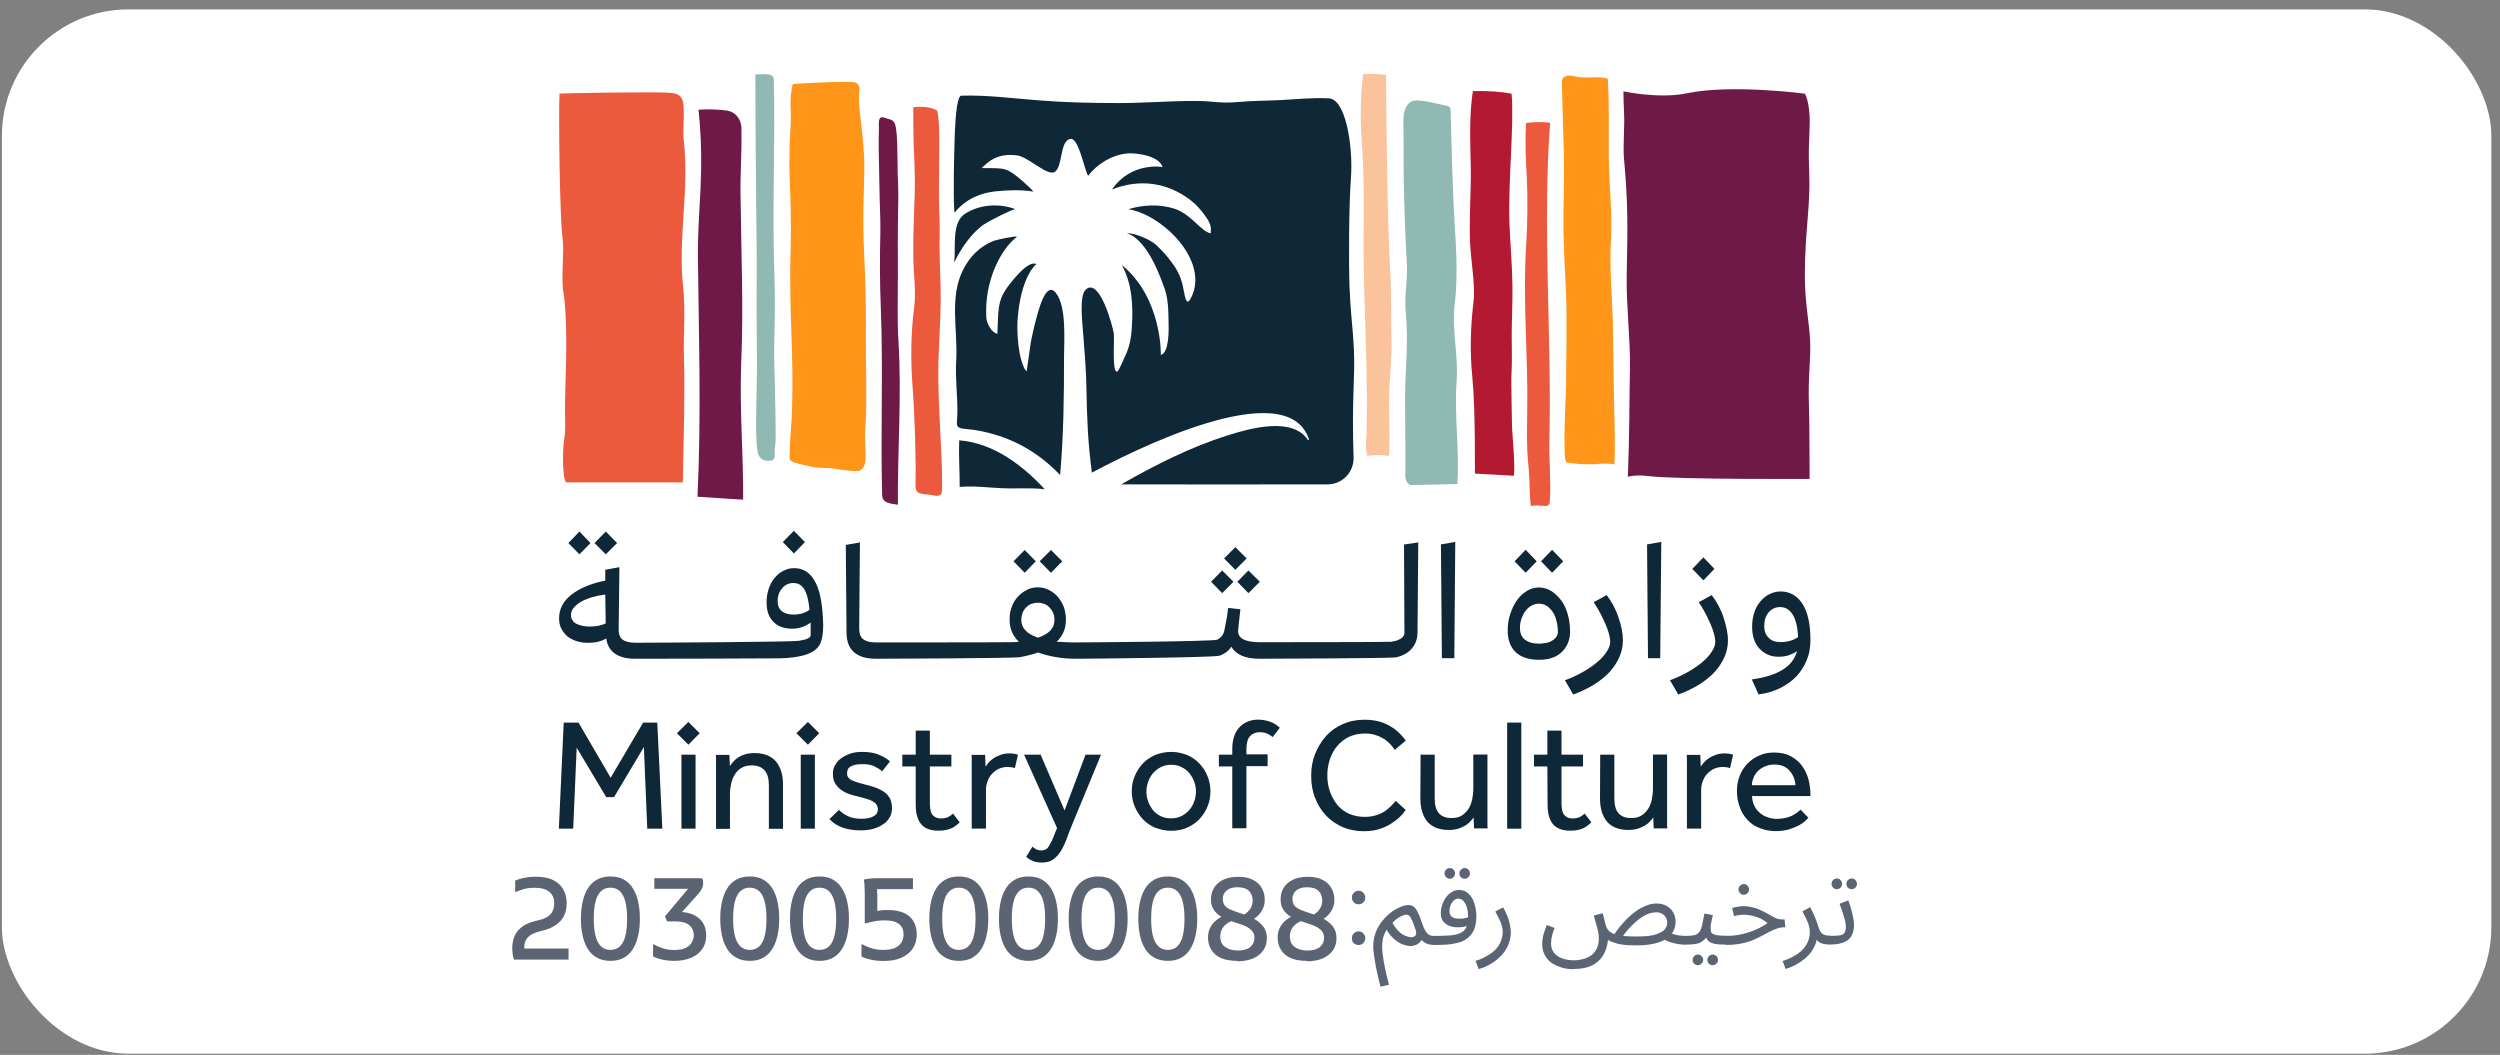<?xml version="1.0" encoding="UTF-8"?> <svg xmlns="http://www.w3.org/2000/svg" id="Layer_1" version="1.1" viewBox="0 0 237 100"><rect x="0" y="0" width="237" height="100" fill="#808080" stroke="none"/><!-- Generator: Adobe Illustrator 29.6.1, SVG Export Plug-In . SVG Version: 2.1.1 Build 9) --><defs><style> .st0 { fill: #6e1946; } .st1 { fill: #fac39b; } .st2 { fill: #fff; } .st3 { fill: #b41932; } .st4 { fill: #ff9619; } .st5 { fill: #0f2837; } .st6 { fill: #eb5a3c; } .st7 { fill: #5b6473; } .st8 { fill: #91b9b4; } </style></defs><rect class="st2" x=".18" y=".89" width="236" height="99" rx="12" ry="12"></rect><g><polygon class="st5" points="58.5 51.48 57.43 50.39 56.36 51.48 57.43 52.55 58.5 51.48"></polygon><polygon class="st5" points="55.98 51.48 54.93 50.39 53.88 51.48 54.93 52.55 55.98 51.48"></polygon><polygon class="st5" points="76.31 51.39 75.26 50.32 74.21 51.39 75.26 52.47 76.31 51.39"></polygon><g><path class="st5" d="M77.31,55.22c-.46-.9-1.12-1.36-2.03-1.36-.37,0-.72.09-1.03.26-.33.17-.59.39-.83.68-.24.29-.42.64-.55,1.03-.13.41-.2.81-.2,1.27,0,.79.2,1.4.64,1.84.42.44,1.01.66,1.77.66.35,0,.66-.04.96-.15s.57-.26.81-.42v1.2c0,.22-.37.41-1.12.52s-13.61.18-15.1.18h-.41c-.57,0-.96-.11-1.22-.31-.26-.2-.37-.57-.35-1.05l.07-5.8-1.34.24v1.03c-1.38.28-2.45.74-3.22,1.34s-1.16,1.36-1.16,2.25c0,.37.07.7.22.98.15.29.35.53.59.74.26.18.55.35.88.44.35.11.7.15,1.09.15.66,0,1.22-.13,1.69-.42.18,1.29,1.12,1.93,2.74,1.93h.41c.61,0,12.88-.02,13.34-.04.46-.02.87-.04,1.22-.09.35-.04.66-.11.92-.17.26-.06.5-.15.72-.26.44-.2.76-.5.94-.88s.28-.96.28-1.73c-.04-1.79-.26-3.15-.72-4.05M76.09,58.15c-.28.07-.57.11-.87.11-.48,0-.85-.11-1.11-.33-.26-.2-.39-.53-.39-.96,0-.48.15-.88.42-1.2s.64-.5,1.05-.5c.46,0,.81.18,1.05.59.26.41.41,1.03.5,1.93-.15.15-.37.26-.66.35M55.98,59.4c-.24,0-.48-.02-.7-.06s-.42-.11-.59-.18c-.18-.09-.31-.18-.41-.35-.11-.13-.15-.31-.15-.52,0-.26.09-.48.28-.7.18-.2.42-.41.72-.57.29-.17.66-.29,1.03-.42.39-.11.79-.18,1.22-.24l.04,2.74c-.42.2-.9.29-1.44.29"></path><polygon class="st5" points="98.19 53.21 97.14 52.14 96.08 53.21 97.14 54.3 98.19 53.21"></polygon><polygon class="st5" points="100.7 53.21 99.63 52.14 98.56 53.21 99.63 54.3 100.7 53.21"></polygon><polygon class="st5" points="118.18 52.94 117.11 51.87 116.04 52.94 117.11 54.02 118.18 52.94"></polygon><polygon class="st5" points="118.35 56.23 119.43 55.15 118.35 54.08 117.3 55.15 118.35 56.23"></polygon><polygon class="st5" points="116.93 55.15 115.86 54.08 114.81 55.15 115.86 56.23 116.93 55.15"></polygon><path class="st5" d="M133.1,51.61l.04,8.38c0,.17-.06.29-.18.42s-.28.2-.46.28-.41.11-.64.15-12.21.04-12.45.04c-1.34,0-2.04-.35-2.04-1.05,0-.09.04-.35.07-.74s.11-.83.15-1.33l-1.16-.13c-.04.15-.04.33-.07.52s-.04.39-.09.57c-.04.18-.07.39-.11.57-.04.18-.06.35-.09.48-.09.41-.31.68-.66.87-.35.18-12.64.26-13.39.26h0c-.35,0-.66,0-.98-.02s-.59-.04-.87-.04c.59-.57.88-1.25.88-2.1,0-.42-.07-.81-.2-1.2-.15-.37-.35-.7-.57-.96-.24-.28-.53-.5-.87-.66-.33-.17-.66-.24-1.03-.24s-.72.07-1.03.24c-.33.17-.61.37-.87.66-.26.28-.44.59-.57.96-.15.37-.2.77-.2,1.2,0,.85.29,1.55.88,2.1-.28.04-.57.04-.88.04-.31.02-12.36.02-12.69.02-.57,0-.96-.11-1.2-.31-.26-.2-.37-.57-.37-1.05l.07-8.12-1.34.24.07,8.4c.04,1.58.96,2.39,2.8,2.39.64,0,13-.04,13.63-.15.61-.11,1.2-.26,1.73-.44.55.18,1.12.35,1.73.44.63.11,1.25.15,1.88.15.72,0,13.08-.11,13.59-.29s.88-.48,1.12-.85c.44.76,1.34,1.14,2.67,1.14h0c.42,0,12.54-.04,12.93-.13s.74-.22,1.03-.42c.29-.18.55-.46.74-.79s.28-.74.28-1.2l.07-8.49-1.34.2ZM98.4,60.45c-1.05-.35-1.58-.9-1.58-1.69,0-.22.04-.44.11-.64.07-.18.18-.37.33-.52s.31-.28.5-.35.41-.11.63-.11.42.04.61.11c.18.07.35.18.5.35.15.15.26.33.35.52.07.18.11.41.11.64.02.79-.52,1.34-1.55,1.69"></path><polygon class="st5" points="136.69 62.4 136.6 51.61 137.96 51.37 137.87 62.4 136.69 62.4"></polygon><path class="st5" d="M148.85,59.84c0,.81-.28,1.47-.79,1.97s-1.25.74-2.16.74c-.96,0-1.71-.24-2.21-.72s-.76-1.16-.76-2.04c0-.57.07-1.09.24-1.58.17-.5.37-.94.64-1.31s.57-.66.94-.88c.35-.22.74-.33,1.14-.33s.79.11,1.16.33c.35.22.66.52.94.88s.48.81.63,1.33c.15.5.22,1.03.22,1.62M144.63,54.3l-1.05-1.09,1.05-1.09,1.05,1.09-1.05,1.09ZM147.69,59.99c0-.41-.04-.77-.13-1.11-.09-.35-.2-.63-.37-.88-.17-.24-.35-.42-.57-.57-.22-.13-.46-.2-.72-.2-.24,0-.48.06-.7.18-.22.11-.42.28-.57.5-.17.2-.28.44-.39.72-.09.28-.15.57-.15.88,0,.5.15.87.46,1.12s.76.39,1.34.39c.24,0,.46-.04.68-.07s.41-.11.57-.22c.17-.09.28-.2.39-.33.09-.15.15-.28.15-.41M147.14,54.3l-1.05-1.09,1.05-1.09,1.05,1.09-1.05,1.09Z"></path><path class="st5" d="M148.37,64.48c.63-.22,1.2-.5,1.71-.79s.98-.61,1.36-.94c.39-.33.68-.66.88-.98.22-.33.33-.64.33-.94,0-.18-.04-.42-.11-.7-.07-.28-.18-.59-.33-.94-.15-.35-.31-.68-.5-1.05s-.41-.72-.63-1.05l1.23-.68c.48.64.87,1.34,1.12,2.12.28.77.42,1.51.42,2.17,0,1.07-.42,2.04-1.23,2.97-.81.88-1.97,1.62-3.48,2.17l-.79-1.36Z"></path><polygon class="st5" points="156.23 62.4 156.14 51.61 157.49 51.37 157.39 62.4 156.23 62.4"></polygon><path class="st5" d="M158.33,64.48c.61-.22,1.2-.5,1.71-.79s.98-.61,1.36-.94c.39-.33.68-.66.88-.98.22-.33.33-.64.33-.94,0-.18-.04-.42-.11-.7-.07-.28-.18-.59-.33-.94-.15-.35-.31-.68-.5-1.05s-.41-.72-.63-1.05l1.23-.68c.48.64.87,1.34,1.12,2.12s.42,1.51.42,2.17c0,1.07-.42,2.04-1.23,2.97-.81.88-1.97,1.62-3.48,2.17l-.79-1.36ZM161.48,55.02l-1.05-1.09,1.05-1.09,1.05,1.09-1.05,1.09Z"></path><path class="st5" d="M166.09,64.41c2.47-.35,3.89-1.23,4.27-2.69-.22.18-.5.29-.81.41-.29.09-.63.13-.96.13-.76,0-1.34-.28-1.81-.79s-.68-1.22-.68-2.06c0-.48.07-.92.2-1.33.13-.41.33-.76.57-1.05.24-.29.52-.53.87-.7.33-.17.68-.26,1.07-.26.88,0,1.58.41,2.08,1.2.5.81.74,1.93.74,3.41,0,.68-.11,1.33-.35,1.9-.24.57-.57,1.11-.99,1.55s-.96.81-1.55,1.11c-.61.29-1.27.5-2.03.59l-.63-1.4ZM168.8,60.87c.31,0,.63-.04.94-.13.29-.09.53-.2.72-.35-.04-.9-.2-1.6-.5-2.1-.29-.5-.7-.74-1.2-.74-.44,0-.81.17-1.09.5s-.42.76-.42,1.29c0,.48.13.85.42,1.12.26.28.64.41,1.12.41"></path><polygon class="st5" points="53.44 68.5 54.84 68.5 57.89 73.73 60.97 68.5 62.31 68.5 62.79 78.56 61.36 78.56 61.04 70.82 58.21 75.57 57.47 75.57 54.67 70.88 54.34 78.56 52.98 78.56 53.44 68.5"></polygon><path class="st5" d="M65.26,68.44l1.07,1.07-1.07,1.09-1.09-1.09,1.09-1.07ZM64.6,71.54h1.34v7.02h-1.34v-7.02Z"></path><path class="st5" d="M67.88,78.56v-6.56c0-.09,0-.24-.02-.44h1.29l.04,1.05c.09-.11.2-.26.33-.41.13-.15.29-.28.48-.41.18-.11.42-.22.66-.29.26-.07.55-.11.87-.11.92,0,1.58.28,2.04.81.44.53.66,1.27.66,2.17v4.2h-1.34v-4.11c0-.66-.13-1.12-.42-1.44-.28-.31-.68-.46-1.2-.46-.39,0-.72.07-.98.24-.28.17-.48.37-.63.63-.17.26-.28.55-.35.88s-.11.66-.11,1.01v3.26h-1.33v-.04Z"></path><path class="st5" d="M76.59,68.44l1.07,1.07-1.07,1.09-1.09-1.09,1.09-1.07ZM75.91,71.54h1.34v7.02h-1.34v-7.02h0Z"></path><path class="st5" d="M79.54,76.79c.26.26.55.44.9.61.35.15.76.22,1.22.22s.83-.07,1.12-.22.44-.37.44-.68c0-.17-.04-.29-.11-.42-.07-.11-.18-.22-.33-.31s-.35-.18-.63-.26c-.26-.07-.57-.17-.96-.26-.28-.06-.53-.13-.81-.24s-.5-.24-.72-.41c-.2-.17-.39-.37-.52-.61s-.18-.52-.18-.85c0-.35.07-.64.24-.88.15-.26.35-.48.63-.66s.55-.31.88-.41.66-.13,1.01-.13c.59,0,1.11.07,1.53.24.42.17.81.37,1.12.66l-.74.94c-.2-.18-.48-.35-.79-.5-.31-.13-.68-.18-1.12-.18s-.79.07-1.03.2c-.28.13-.39.37-.39.7,0,.29.18.52.52.66.35.15.81.28,1.36.42.33.07.64.18.92.28.28.11.53.24.76.41s.39.37.52.61c.11.24.18.53.18.88s-.07.66-.24.92c-.17.28-.37.5-.66.66-.28.18-.57.31-.94.41-.35.09-.74.13-1.11.13-1.33,0-2.32-.35-2.98-1.07l.9-.87Z"></path><path class="st5" d="M86.81,72.66h-1.27v-1.12h1.27v-2.28h1.34v2.28h2.04v1.12h-2.04v3.46c0,.57.09.96.28,1.16s.42.31.74.31c.28,0,.48-.04.66-.11.17-.07.35-.2.52-.35l.63.83c-.29.28-.59.5-.9.61-.31.11-.66.18-1.11.18-.74,0-1.29-.2-1.64-.61s-.52-1.03-.52-1.88v-3.61Z"></path><path class="st5" d="M92.12,78.56v-6.58c0-.09,0-.24-.02-.42h1.29l.04,1.12c.07-.11.18-.26.31-.41s.29-.28.48-.41c.18-.11.41-.22.66-.31s.53-.13.85-.13c.15,0,.29.02.42.04s.24.04.35.09l-.29,1.27c-.18-.07-.42-.11-.7-.11-.29,0-.57.06-.81.17-.26.11-.46.28-.64.46s-.33.42-.42.68c-.11.28-.17.53-.17.83v3.7h-1.34Z"></path><path class="st5" d="M97.88,80.27c.11.09.22.17.35.24.13.07.29.11.5.11.17,0,.29-.04.42-.11s.22-.18.31-.33.18-.33.28-.52c.09-.2.18-.44.29-.72l.18-.44-3.13-6.96h1.57l2.27,5.29,1.99-5.29h1.47l-2.82,6.83c-.13.33-.28.68-.41,1.07s-.31.76-.5,1.11c-.2.35-.44.64-.74.87-.29.24-.66.35-1.11.35-.35,0-.66-.04-.88-.15-.24-.09-.44-.22-.64-.39l.59-.96Z"></path><path class="st5" d="M111.03,78.76c-.53,0-1.03-.11-1.51-.29-.44-.18-.85-.46-1.18-.81s-.57-.74-.77-1.2c-.18-.44-.28-.92-.28-1.44s.09-.99.28-1.44c.18-.44.44-.85.77-1.2.33-.35.72-.61,1.18-.81.44-.18.96-.29,1.51-.29s1.03.11,1.49.29c.44.18.85.46,1.18.81s.59.74.77,1.2c.18.44.28.92.28,1.44s-.09.99-.28,1.44c-.18.44-.44.85-.77,1.2-.33.35-.74.61-1.18.81-.46.2-.96.29-1.49.29M111.03,77.58c.35,0,.68-.07.98-.22.29-.15.53-.35.74-.57.2-.24.35-.5.46-.81s.17-.63.17-.94-.06-.63-.17-.94-.28-.57-.46-.81c-.2-.24-.44-.42-.74-.57-.28-.15-.61-.22-.98-.22s-.68.07-.98.22c-.29.15-.53.35-.74.57-.2.24-.35.5-.46.81s-.17.63-.17.96.06.64.17.94.28.57.46.81c.2.24.44.42.74.57.28.13.61.2.98.2"></path><path class="st5" d="M116.82,72.66h-1.27v-1.12h1.27v-.57c0-.48.07-.88.2-1.23.13-.35.31-.63.53-.85.22-.22.5-.39.77-.5.29-.11.59-.17.92-.17.37,0,.74.06,1.11.18.35.11.68.31.98.59l-.68.88c-.37-.31-.77-.46-1.2-.46-.39,0-.72.13-.94.37-.24.26-.35.68-.35,1.29v.44h2.01v1.12h-2.01v5.89h-1.34v-5.88Z"></path><path class="st5" d="M133.25,76.79c-.11.18-.28.39-.52.63-.24.24-.52.44-.85.66s-.72.39-1.14.52-.9.2-1.42.2c-.74,0-1.42-.13-2.04-.39-.61-.28-1.14-.63-1.58-1.11-.44-.46-.79-1.03-1.03-1.66-.26-.64-.37-1.34-.37-2.1s.11-1.42.37-2.06.59-1.2,1.03-1.69c.44-.5.98-.87,1.58-1.14.63-.28,1.31-.42,2.06-.42.53,0,1.01.06,1.44.18s.79.29,1.12.5c.31.18.59.42.81.64.22.24.42.44.55.66l-1.03.88c-.11-.17-.28-.35-.42-.53-.17-.18-.37-.35-.59-.5-.24-.15-.5-.28-.81-.37-.29-.11-.66-.15-1.03-.15-.55,0-1.05.11-1.49.31-.42.2-.81.5-1.12.87-.31.35-.53.79-.7,1.27-.17.5-.24.99-.24,1.55s.09,1.05.26,1.53.41.88.7,1.25c.29.35.66.63,1.11.83.42.18.92.29,1.46.29.44,0,.85-.06,1.18-.18.33-.11.61-.26.83-.42.22-.17.42-.33.57-.5s.28-.29.37-.42l.96.87Z"></path><path class="st5" d="M134.67,71.54h1.34v4.13c0,.66.13,1.14.41,1.44s.66.44,1.18.44c.39,0,.72-.07.98-.24.26-.17.46-.37.63-.63s.28-.55.35-.88c.06-.33.11-.66.11-1.01v-3.26h1.34v6.58c0,.15,0,.29.02.42h-1.29l-.04-1.03c-.09.11-.2.26-.33.39-.13.13-.29.28-.5.39-.18.11-.42.2-.66.29-.26.07-.53.11-.87.11-.92,0-1.58-.28-2.03-.79-.42-.52-.66-1.25-.66-2.17l.02-4.16h0Z"></path><rect class="st5" x="142.88" y="68.5" width="1.34" height="10.06"></rect><path class="st5" d="M146.69,72.66h-1.27v-1.12h1.27v-2.28h1.34v2.28h2.04v1.12h-2.04v3.46c0,.57.09.96.28,1.16s.42.31.74.31c.28,0,.48-.04.66-.11.17-.07.35-.2.52-.35l.63.83c-.29.28-.59.5-.88.61-.31.11-.66.18-1.11.18-.74,0-1.29-.2-1.64-.61s-.52-1.03-.52-1.88l-.02-3.61h0Z"></path><path class="st5" d="M151.7,71.54h1.34v4.13c0,.66.13,1.14.41,1.44s.66.44,1.18.44c.39,0,.72-.07.98-.24.26-.17.46-.37.63-.63s.28-.55.35-.88c.06-.33.11-.66.11-1.01v-3.26h1.34v6.58c0,.15,0,.29.02.42h-1.29l-.04-1.03c-.09.11-.2.26-.33.39-.13.13-.29.28-.5.39-.18.11-.42.2-.66.29-.26.07-.53.11-.87.11-.92,0-1.58-.28-2.03-.79-.42-.52-.66-1.25-.66-2.17l.02-4.16h0Z"></path><path class="st5" d="M159.92,78.56v-6.58c0-.09,0-.24-.02-.42h1.29l.04,1.12c.07-.11.18-.26.31-.41s.29-.28.48-.41c.18-.11.41-.22.66-.31.26-.09.53-.13.85-.13.15,0,.29.02.42.04s.24.04.35.09l-.29,1.27c-.18-.07-.42-.11-.7-.11-.29,0-.57.06-.81.17-.26.11-.46.28-.64.46s-.33.42-.42.68c-.11.28-.17.53-.17.83v3.7h-1.34Z"></path><path class="st5" d="M171.43,77.53c-.07.09-.2.2-.35.35-.17.13-.37.28-.63.41s-.57.24-.9.35c-.35.09-.74.15-1.2.15-.55,0-1.03-.09-1.51-.28-.46-.18-.85-.42-1.16-.77-.33-.33-.57-.74-.74-1.2-.18-.46-.28-.98-.28-1.55,0-.52.09-.99.26-1.44.17-.44.42-.83.74-1.16s.68-.57,1.12-.77.88-.28,1.42-.28c.61,0,1.12.11,1.57.35.42.24.79.53,1.07.92s.48.81.61,1.31c.13.5.18,1.01.18,1.55h-5.54c.02.31.07.59.2.87.13.28.29.5.5.68.2.18.44.35.74.44.28.11.57.17.87.17.59,0,1.09-.11,1.46-.29.39-.2.66-.41.83-.59l.76.79ZM170.21,74.43c-.04-.55-.24-1.01-.57-1.38-.35-.39-.81-.57-1.44-.57-.33,0-.61.06-.87.17s-.48.26-.66.42c-.18.18-.33.39-.42.63-.11.24-.17.48-.17.74h4.13Z"></path><path class="st6" d="M146.95,11.64c-.74,10.06.17,20.06-.07,30.19-.04,1.86.18,3.85.04,5.73-.02.22-.07.39-.42.41-.46-.04-.92-.09-1.38,0-.15-1.34-.09-2.38-.2-3.54-.28-2.52-.11-4.59-.13-7.33-.04-4.72-.42-9.5-.09-14.2.11-1.68.13-4.42.04-6.1-.09-1.71-.18-2.97-.07-5.14.83-.11,1.58-.11,2.3-.02"></path><path class="st6" d="M63.55,8.8c.81.07,1.2.33,1.25,1.25.09,1.38-.11,2.12.04,3.48.5,4.49-.57,9.04-.09,13.56.26,2.38.02,4.51.09,6.89.11,3.55-.04,7.59-.11,11.75h-11.07c-.39-.55-.31-3.32-.18-4.03.11-.63.11-1.27.09-1.92-.04-2.62.13-4.95.11-7.57-.02-1.53-.04-3.08-.28-4.59-.22-1.34.11-3.68-.07-5.05-.26-1.69-.39-11.77-.29-13.7-.02-.02,9.21-.2,10.52-.07"></path><path class="st0" d="M83.85,11.16c-.64-.24-.53.52-.53.9s0,.59-.02,1.09c-.02.96.07,3.63.07,4.59.02,1.6.11,3.02.09,4.27-.06,2.38-.06,4.77.04,7.17.24,5.93-.04,11.9.13,17.79.02.5.35.66.81.77l.68.11c-.04-5.05.37-10.35.06-15.4-.13-2.12-.06-4.2-.06-6.32s-.02-4.03.02-6.06c.04-1.23.02-2.45-.04-3.68-.04-1.51.04-4.44-.37-4.84-.22-.26-.48-.24-.88-.39"></path><path class="st8" d="M72.91,43.69c.66-.02.53-.52.53-.92,0-.37.09-.59.09-1.09.02-.98-.04-3.67-.06-4.62-.02-1.62-.11-3.04-.07-4.31.06-2.41.09-4.81,0-7.22-.2-5.99.11-11.99-.04-17.94-.02-.52-.35-.53-.94-.57l-.81.04c0,5.1.06,10.52.11,15.95.04,2.12,0,3.78,0,5.89s.04,3.67.04,5.71c0,1.09-.04,2.27-.06,3.78-.02,1.53-.09,4.42.28,4.88.26.35.52.42.92.42"></path><path class="st6" d="M87.47,46.82c-.61-.07-.7-.35-.68-1.05.06-2.08-.07-6.54-.29-9.26-.18-2.47-.15-4.99.17-7.42.2-1.69-.09-2.95-.09-5.05-.02-2.74.15-4.9.15-6.76-.02-1.14-.04-2.28-.11-3.43-.04-1.07-.04-3.43-.04-3.68.18-.06.81-.04.98-.04.59.06.88.13,1.29.35.26,1.09.18,3.39.18,4.68,0,.76-.04,3.89,0,4.62.09,1.25.04,2.51.04,3.76.02,1.58.11,3.2.11,4.79,0,2.03-.17,4.03-.22,6.06-.09,3.74.39,8.55.35,11.66-.02.63.06.96-.59.96,0-.04-.63-.11-1.23-.18"></path><path class="st3" d="M143.53,45.11c.11-1.55-.2-3.94-.2-5.19,0-.74-.09-3.74-.04-4.48.07-1.2.02-2.43.02-3.65,0-1.55.09-3.09.07-4.64-.02-1.97-.2-3.9-.28-5.88-.15-4.07.46-9.5.2-12.38-1.03-.22-2.28-.28-3.67-.26-.35,2.27-.26,4.55-.2,7.31.04,1.81-.13,3.89-.09,6.56.04,2.03.55,4.44.35,6.1-.29,2.36-.35,4.81-.11,7.2.33,3.43.2,9.03.26,9.1l3.68.2Z"></path><path class="st0" d="M154.32,45.2c.17-4.22.13-6.76.2-10.41.04-2.58-.35-5.82-.31-8.53.09-4.97.15-6.67-.26-11.29-.09-1.03.06-2.98.02-4.03-.04-.7-.06-1.58-.07-2.28,0,0,3.41.74,6.04.18,4.2-.88,11.16.04,11.16.04.42.72.48,2.36.46,2.74-.07,3.04-.13,1.97-.04,5.01.11,2.87-.42,5.42-.42,9.45,0,2.65.41,4.42.5,6.19.09,1.82-.22,3.35-.11,6.24.07,1.79.04,6.47.06,6.89,0,0-12.53.07-15.21-.26-1.4-.17-2.01.06-2.01.06"></path><path class="st1" d="M131.39,7.11c.07,6.3.11,13.28.42,18.97.11,1.9.04,4.27.11,6.43.04.96-.13,2.89-.2,4.16-.06,1.03-.04,2.08-.02,3.11.04,1.11.04,3.41-.04,3.44-.64-.11-1.33-.11-2.04,0-.24-.85-.07-1.64-.06-2.51.13-7.57-.41-13.08-.28-20.04.04-2.27-.04-5.36-.2-7.59-.15-1.95-.09-4.14.15-6.08.76,0,1.47.02,2.16.09"></path><path class="st4" d="M152.42,7.46c.18,3.26.04,5.4.11,8.2.06,2.45.33,4.55.18,7.35-.13,2.43.11,4.86.18,7.29.04,2.36.09,4.73.11,7.11.04,1.82.09,3.5.09,5.34,0,.31-.04.96-.04,1.27,0,0-.64-.11-1.27-.06-1.58.15-2.82-.04-3.28-.13-.39-.09-.06-6.5-.04-7.09.04-2.41.04-4.81.04-7.22-.02-2.43-.24-5.03-.28-7.44-.04-2.47.09-4.77.04-7.22-.06-2.49-.13-4.59-.2-7.07-.02-.5.46-.77,1.27-.55.99.26,2.12-.09,3.08.22"></path><path class="st0" d="M68.98,10.5c.74.11,1.29.81,1.31,1.64.02,1.2,0,2.25-.04,3.28-.04,1.16-.07,2.28-.04,3.55.06,5.14.28,10.06.06,15.36-.18,4.51.22,8.9.18,13.04-1.36-.07-3-.2-4.33-.28.37-7.63.13-14.85.04-22.78-.04-4.46.68-7.96.06-13.91.98-.07,1.9-.02,2.76.09"></path><path class="st5" d="M127.94,27.44c-.09-2.73-.07-7.85.13-10.59.22-3.04-.52-7.63-2.19-7.53-1.46-.07-3.06.09-4.53.17-1.18.06-2.67.06-3.85.17-2.01.18-2.23-.09-4.25-.09-2.52,0-4.7.2-7.22.2s-5.16-.06-7.59-.26c-2.39-.18-4.94-.52-7.31-.44-.35.02-.53,1.55-.61,3.44-.06,1.82-.18,5.77-.04,7.66,1.12-1.36,2.51-1.88,3.89-2.03,1.11-.11,2.38-.17,3.57.02.11.02-.77-.83-1.51-1.42-.42-.33-.88-.66-1.4-.74-.64-.09-1.31-.04-1.97-.07.48-.42,1.31-1.46,3.35-1.2,1.11.15,2.95,2.06,3.61,1.55.74-.57.44-2.86,1.42-3.11.81-.2,1.33,2.84,1.71,3.5.88-1.14,2.23-1.97,3.67-2.12.76-.09,3.08.18,3.39,1.29,0-.02-2.97-.53-4.79,2.12,2.6-1.03,5.23-.68,7.44,1.01.61.48,1.01.96,1.42,1.53.59.81.52,1.16.5,1.62-.96-.18-1.86-1.86-3.52-2.36-1.4-.42-2.89-.35-4.29.07,3.17.52,7.55,4.73,6.04,8.2-.5,1.12-.63.37-.81-.57-.2-1.12-.52-1.75-1.05-2.49-.46-.64-.96-1.2-1.53-1.73-.5-.5-2.06-1.18-2.8-1.12,2.04.57,3.35,4.64,3.52,5.07.42,1.05.42,2.27.44,3.37.02.64.07,2.89-.74,3.09.02,0,.13-5.43-3.7-8.53.99,1.75,1.09,3.9.96,5.88-.06,1.11-.24,1.99-.74,2.98-.11.22-.5,1.22-.66,1.25-.5.11-.24-3.04-.31-3.59-.09-.68-1.34-5.36-2.65-4.2-.66.57-.33,3.2-.24,4.37.11,1.42.28,3.52.29,4.95.06,2.97.13,5.07.52,8.05,3.43-1.84,18.44-9.52,20.57-3.19.02.2-.11.06-.11.06h0c-1.47-2.19-5.47-1.07-7.48-.44-3.57,1.11-6.98,2.84-10.2,4.68,5.3.02,13.5,0,19.56,0,1.4,0,2.51-1.16,2.47-2.56-.04-1.03-.06-2.27-.06-3.57,0-1.51.07-3.11.11-4.62.07-2.95-.31-4.72-.42-7.72M98.14,30.57c-.2.77-.48,2.08-.5,2.43-.04.35-.31,2.19-.31,2.19-.11-.07-.18-.2-.26-.35-.76-1.71-.61-4.42-.61-4.42.28-4.25,1.79-5.4,1.79-5.38-.68-.39-2.04,1.22-2.78,2.23-.96,1.34-.81,2.27-.92,4.38-.52-.11-1.03-.96-1.05-1.6-.18-3.32,1.29-6.35,2.89-7.59.18-.17-1.82.24-2.19.37-1.31.53-2.25,1.47-2.89,2.73-1.34,2.62-.5,5.73-.66,8.6-.11,1.66.13,3.28.11,4.94-.02,1.25-.33,1.49.92,1.58.5.04.98.11,1.47.22,2.95.64,5.29,1.99,7.35,4.13.33-3.81.37-7.35.37-11.18,0-1.51.26-4.77-.76-6.06-1.01-1.31-1.73,1.92-1.97,2.78M90.94,41.74c-.07,1.49.04,2.67.04,4.42,1.46-.11,2.34.04,3.79.11,1.4.09,2.89-.06,4.27.11-2.12-2.3-4.86-4.37-8.1-4.64M93.33,21.25c.52-.35,2.67-1.44,2.93-1.42-1.55-.59-3.41-.44-4.75.42-1.33.83-.88,3.15-1.05,4.64.64-1.34,1.64-2.82,2.87-3.65"></path><path class="st8" d="M137.17,10.02c.18.04.35.18.35.39.11,4.13.18,7.85.46,12.12.11,1.69.18,4.2-.06,6.19-.33,2.62.35,4.73.17,7.37-.24,3.48.28,6.32.07,9.8l-4.31.09c-.35.02-.68-.33-.63-1.16.04-.83-.02-4.4-.02-7.09s.35-5.18.06-8.18c-.15-1.47.2-3.04.11-4.51-.15-2.67-.24-5.03-.29-7.7-.04-1.58,0-4.02-.04-5.58-.04-1.09.2-1.88.81-2.16.66-.29,2.54.31,3.32.42"></path><path class="st4" d="M74.91,41.7c-.04.99-.06,1.34-.06,1.73,0,.26.22.29.42.41.13.07,1.29.31,1.68.41.33.07.81.11,1.12.11,1.12-.02,2.23.37,3.35.28.04,0,.07-.02.11-.04.09-.06.41-.2.5-.83.13-.96-.13-1.79.02-3.5.15-1.73.02-6.41.04-7.53.07-8.53-.42-8.66-.18-15.25.07-2.32.02-3.09-.24-5.53-.06-.64-.35-2.27-.2-3.41.06-.42-.18-.76-.59-.77-1.84-.09-5.73.18-5.73.18-.2.87-.26,1.68-.18,2.82.04.81-.11,2.12-.11,2.93,0,.9-.06,1.81-.02,2.73.11,2.43.18,4.88.11,7.29-.18,6.17.35,9.74.11,15.8l-.15,2.17Z"></path></g></g><g><path class="st7" d="M128.16,88.94c0-.09.01-.17.04-.26.11-.23.34-.38.59-.39.17,0,.33.07.45.19.06.06.1.14.14.21.03.08.05.17.05.26,0,.35-.28.63-.63.64-.09,0-.18-.02-.26-.05-.16-.06-.28-.18-.34-.33-.03-.08-.04-.17-.04-.26M128.16,85.09c0-.09.01-.17.04-.26.11-.23.34-.38.59-.39.17,0,.33.07.45.19.06.06.1.14.14.21.03.08.05.17.05.26,0,.35-.28.63-.63.63,0,0,0,0,0,0-.09,0-.17-.02-.26-.04-.07-.04-.14-.09-.2-.15l-.14-.2c-.03-.08-.04-.17-.04-.26M130.88,93.55c-.26-.95-.47-1.92-.61-2.9-.06-.39-.09-.69-.09-.88-.01-.91.3-1.79.88-2.48.45-.58,1.04-1.03,1.71-1.32.29-.11.54-.17.74-.17.17,0,.32.04.45.11.13.08.26.23.38.44.13.23.27.55.4.97.13.39.25.69.37.9.11.19.24.33.38.41.14.07.3.1.48.1.14,0,.24.04.31.12.07.08.1.17.1.27,0,.12-.06.23-.15.31-.1.09-.23.14-.37.14-.27,0-.5-.05-.68-.15-.19-.09-.35-.22-.49-.39l.23-.2c-.09.2-.19.36-.32.49-.11.13-.26.22-.43.28-.14.06-.3.09-.47.09-.44-.03-.87-.18-1.24-.43-.44-.31-.81-.73-1.06-1.21l.1.02c-.18.26-.31.56-.39.87-.1.51-.11,1.04-.03,1.55.13.97.33,1.92.6,2.86l-.81.19h0ZM133.79,88.85c.11,0,.21-.02.29-.07.08-.05.14-.12.17-.21.01-.12,0-.24-.03-.36l-.23-.65c-.07-.19-.14-.35-.21-.47-.04-.11-.11-.21-.2-.29-.06-.05-.13-.08-.21-.09-.08,0-.17.01-.28.04-.27.09-.52.23-.74.41-.13.1-.25.22-.37.36v-.09c.16.32.35.58.56.8.32.32.43.37.66.47.23.1.43.15.6.15M135.85,89.56l.11-.84h.56l.63-.03c.36,0,.72-.05,1.07-.15.25-.09.44-.19.57-.33.14-.13.23-.31.29-.53.13-.55.13-1.12-.02-1.67-.07-.22-.18-.42-.33-.6-.13-.14-.3-.22-.49-.22-.16,0-.32.07-.43.19-.13.11-.23.27-.3.45-.07.18-.1.37-.1.55,0,.15.03.27.09.38s.15.18.29.24c.14.06.31.09.53.09.39.01.77-.07,1.12-.22l.04.72c-.25.14-.52.24-.8.29l-.45.03c-.35,0-.65-.06-.9-.17-.22-.1-.42-.25-.56-.45-.12-.21-.18-.43-.18-.68,0-.54.16-1.07.47-1.51.15-.22.34-.4.55-.52.21-.14.45-.21.7-.21.38,0,.68.12.92.36.25.24.43.55.55.94.12.39.18.8.18,1.23,0,.51-.09.96-.26,1.33-.29.57-.82.99-1.45,1.13-.51.14-1.03.2-1.55.21l-.87.02v-.02ZM138.87,83.31c-.14,0-.28-.05-.38-.15-.09-.1-.14-.23-.14-.36,0-.28.23-.51.51-.51.14,0,.25.05.34.15.2.2.2.52,0,.72-.09.09-.22.14-.35.15h0ZM137.46,83.31c-.14,0-.27-.06-.37-.15-.09-.1-.15-.23-.15-.36,0-.28.23-.51.51-.51.14,0,.25.05.34.15.2.2.2.52,0,.72-.09.09-.21.14-.34.15h0ZM140.18,91.87l-.3-.78c.57-.17,1.11-.44,1.59-.8.6-.45.96-1.14.99-1.88,0-.4-.1-.8-.28-1.16-.1-.23-.25-.51-.43-.84l.74-.39c.43.7.68,1.49.74,2.31,0,.77-.27,1.51-.77,2.1-.6.69-1.39,1.19-2.28,1.44h0ZM159.78,89.56c-.51-.01-1.01-.1-1.5-.26-.26-.08-.5-.22-.69-.4l.84-.42c.24.1.49.16.74.2.26.03.5.04.72.04.15,0,.25.04.31.12.07.08.1.17.1.27,0,.12-.05.23-.14.31-.1.09-.24.14-.38.14M149.11,91.88c-.73,0-1.45-.22-2.05-.62-.55-.41-.87-1.06-.86-1.75,0-.38.06-.77.19-1.13.07-.22.15-.45.24-.69l.74.28-.19.55-.11.48-.03.43c0,.36.09.66.28.89.2.24.46.43.76.53.72.25,1.5.25,2.23,0,.31-.11.56-.27.75-.47.18-.19.31-.41.39-.65.08-.24.12-.49.12-.74,0-.34-.05-.68-.15-1.03l-.33-1.16.84-.23c.1.34.19.68.26,1.03l.09.26c.07.17.17.32.31.45.15.11.33.21.56.28.23.07.51.12.86.15.72.05,1.45.05,2.17,0,.3-.03.57-.09.8-.16.23-.08.42-.17.58-.26.17-.11.29-.24.37-.38.16-.28.17-.63.02-.92-.08-.16-.2-.29-.35-.38-.19-.11-.41-.17-.62-.15-.33,0-.66.09-.99.26-.32.17-.63.39-.92.64-.5.44-.94.93-1.31,1.48l-.9-.03c.39-.63.85-1.21,1.37-1.73.27-.27.56-.52.87-.74.29-.21.61-.38.94-.51.34-.14.67-.21,1-.21.38,0,.7.08.97.24.27.15.48.35.62.62.15.26.22.55.22.88,0,.63-.31,1.22-.83,1.57-.29.21-.68.37-1.18.49s-1.11.18-1.83.17c-.45,0-.89-.02-1.34-.09-.31-.05-.61-.14-.9-.26-.2-.08-.38-.2-.54-.34-.11-.13-.19-.26-.21-.38l.43.51c-.04.34-.11.67-.23.99-.25.73-.81,1.3-1.52,1.57-.41.16-.94.24-1.57.24h0ZM159.78,89.56l.1-.84c.34,0,.61-.03.8-.08.17-.05.32-.16.43-.3.1-.14.19-.36.25-.64l.22-1.1.8.15-.19.86c-.03.22-.03.45,0,.67.01.09.06.17.15.23.09.06.24.11.45.15.21.03.51.05.91.05.15,0,.25.04.31.12.07.08.11.17.11.27,0,.12-.06.23-.15.31-.1.09-.24.14-.38.14-.41,0-.74-.02-.99-.06-.25-.06-.43-.13-.56-.21-.12-.09-.21-.2-.27-.33-.05-.15-.09-.31-.11-.47l.31.03c-.11.22-.23.39-.36.53s-.27.24-.43.32c-.17.08-.37.13-.6.15-.23.03-.5.04-.81.04h0ZM162.36,91.5c-.14,0-.27-.06-.37-.15-.19-.21-.17-.54.04-.73.09-.08.21-.13.33-.13.14,0,.26.05.36.15.1.1.15.22.15.36,0,.13-.05.26-.15.34-.08.1-.21.16-.34.16h-.02ZM160.96,91.5c-.14,0-.27-.06-.37-.15-.19-.21-.17-.54.04-.73.09-.08.21-.13.33-.13.14,0,.26.05.34.15.11.1.17.22.16.36,0,.13-.05.26-.15.34-.08.1-.21.16-.34.16h0ZM163.61,89.56l.09-.84c.7,0,1.39-.11,2.05-.33.65-.2,1.26-.5,1.82-.88-.4-.33-.88-.57-1.39-.68-.59-.15-1.21-.15-1.8.02l-.17-.77c.36-.11.72-.17,1.1-.18.61.02,1.2.17,1.75.45l.67.36c.22.13.42.23.62.33.19.08.4.12.62.12h.21l.07.74c-.3,0-.56.04-.8.13-.26.09-.5.19-.74.32l-.74.4c-.26.13-.55.27-.86.4-.8.3-1.65.44-2.51.43h0ZM165.33,84.83c-.14,0-.27-.05-.37-.15-.09-.1-.15-.23-.15-.36,0-.28.23-.51.51-.51.14,0,.26.05.34.15.2.2.2.52,0,.72-.09.09-.21.14-.34.15M169.29,91.88l-.3-.77c.5-.17.92-.36,1.24-.57.34-.21.61-.43.8-.68.34-.41.53-.92.54-1.46,0-.34-.07-.68-.22-1.03-.15-.34-.31-.67-.48-.98l.74-.39c.33.62.6,1.27.8,1.93.09.29.21.49.37.6.15.11.37.17.63.16.15,0,.25.04.31.12.07.08.1.17.1.27,0,.12-.05.23-.14.31-.1.09-.24.14-.38.14-.25,0-.51-.05-.74-.15-.18-.1-.32-.25-.43-.43-.09-.17-.15-.35-.19-.55l.33.19c0,.45-.1.86-.31,1.23-.19.38-.45.7-.77.98-.56.49-1.21.85-1.92,1.06M173.31,89.56l.11-.84c.4,0,.71-.01.94-.04.23-.03.39-.11.49-.24.09-.13.13-.33.14-.6,0-.17-.03-.37-.09-.61-.14-.52-.31-1.04-.51-1.55l.83-.32c.19.51.35,1.04.45,1.58.06.27.09.51.09.72,0,.34-.05.63-.15.87-.09.24-.23.44-.43.59-.21.15-.46.26-.77.33-.31.07-.68.1-1.11.1M175.56,84.3c-.14,0-.28-.05-.38-.15-.09-.1-.14-.23-.14-.36,0-.28.23-.51.51-.51h0c.14,0,.25.05.34.15.2.2.2.52,0,.72-.09.09-.21.14-.34.15M174.15,84.3c-.14,0-.27-.05-.37-.15-.09-.1-.15-.23-.15-.36,0-.28.23-.51.51-.51h0c.14,0,.26.05.34.15.2.2.2.52,0,.72-.09.09-.21.14-.34.15"></path><g><path class="st7" d="M48.73,90.96c-.06-.13-.11-.3-.13-.52s-.04-.4-.04-.53c0-.41.07-.78.2-1.12.14-.34.36-.64.68-.89.31-.25.74-.45,1.28-.58l.51-.13c.44-.11.76-.3.98-.54.22-.25.33-.6.33-1.05s-.16-.8-.47-1.06c-.31-.25-.77-.38-1.39-.38-.24,0-.47.02-.68.05-.21.04-.41.08-.58.15-.18.06-.34.12-.48.19h-.1v-1.08c.21-.09.49-.17.83-.25.34-.07.71-.11,1.1-.11.69,0,1.26.11,1.69.33.43.22.75.52.95.9.2.38.31.79.31,1.25,0,.72-.19,1.29-.58,1.71-.39.41-.89.7-1.51.87l-.49.13c-.52.13-.89.32-1.11.57-.22.25-.33.56-.33.91,0,.1,0,.18.03.23.02.05.04.12.08.2l-.56-.29h4.65v1.05h-5.17Z"></path><path class="st7" d="M57.87,91.09c-.49,0-.92-.1-1.28-.3-.36-.2-.65-.47-.87-.84-.22-.36-.39-.78-.49-1.27-.11-.49-.16-1.02-.16-1.59s.05-1.1.16-1.59c.11-.49.27-.91.49-1.27.22-.36.51-.64.87-.84.36-.2.78-.3,1.28-.3s.93.1,1.28.3c.35.2.64.48.86.84.22.36.39.78.49,1.27.11.49.16,1.01.16,1.59s-.05,1.1-.16,1.59c-.11.49-.27.91-.49,1.27s-.51.64-.86.84c-.35.2-.78.3-1.28.3ZM57.87,90.05c.37,0,.68-.12.91-.35.24-.23.41-.57.51-1,.11-.44.16-.97.16-1.6s-.05-1.16-.16-1.6c-.11-.44-.28-.77-.51-1-.24-.23-.54-.35-.91-.35s-.68.12-.91.35c-.24.23-.41.57-.51,1-.11.44-.16.97-.16,1.6s.05,1.16.16,1.6c.11.44.28.77.51,1,.24.23.54.35.91.35Z"></path><path class="st7" d="M63.9,91.09c-.39,0-.76-.04-1.12-.12s-.64-.18-.87-.3v-1.14h.1c.2.13.46.25.79.36.33.11.69.17,1.08.17.49,0,.87-.07,1.14-.21.28-.14.47-.32.58-.54s.17-.43.17-.65c0-.39-.14-.71-.42-.95-.28-.24-.72-.36-1.3-.36h-.81l-.2-.48,2.51-2.99.18.38h-3.7v-1.01h4.46l.13.11c.01.05.03.11.03.19s.01.14.01.19c0,.17-.04.34-.12.5-.08.16-.19.33-.33.49l-1.89,2.1-.11-.39c.6,0,1.1.08,1.51.27.41.19.71.45.92.78s.31.74.31,1.21-.12.89-.36,1.25-.59.64-1.05.84c-.46.2-1.01.3-1.65.3Z"></path><path class="st7" d="M71.08,91.09c-.49,0-.92-.1-1.28-.3-.36-.2-.65-.47-.87-.84-.22-.36-.39-.78-.49-1.27-.11-.49-.16-1.02-.16-1.59s.05-1.1.16-1.59c.11-.49.27-.91.49-1.27.22-.36.51-.64.87-.84.36-.2.78-.3,1.28-.3s.93.1,1.28.3c.35.2.64.48.86.84.22.36.39.78.49,1.27.11.49.16,1.01.16,1.59s-.05,1.1-.16,1.59c-.11.49-.27.91-.49,1.27s-.51.64-.86.84c-.35.2-.78.3-1.28.3ZM71.08,90.05c.37,0,.68-.12.91-.35.24-.23.41-.57.51-1,.11-.44.16-.97.16-1.6s-.05-1.16-.16-1.6c-.11-.44-.28-.77-.51-1-.24-.23-.54-.35-.91-.35s-.68.12-.91.35c-.24.23-.41.57-.51,1-.11.44-.16.97-.16,1.6s.05,1.16.16,1.6c.11.44.28.77.51,1,.24.23.54.35.91.35Z"></path><path class="st7" d="M77.69,91.09c-.49,0-.92-.1-1.28-.3-.36-.2-.65-.47-.87-.84-.22-.36-.39-.78-.49-1.27-.11-.49-.16-1.02-.16-1.59s.05-1.1.16-1.59c.11-.49.27-.91.49-1.27.22-.36.51-.64.87-.84.36-.2.78-.3,1.28-.3s.93.1,1.28.3c.35.2.64.48.86.84.22.36.39.78.49,1.27.11.49.16,1.01.16,1.59s-.05,1.1-.16,1.59c-.11.49-.27.91-.49,1.27s-.51.64-.86.84c-.35.2-.78.3-1.28.3ZM77.69,90.05c.37,0,.68-.12.91-.35.24-.23.41-.57.51-1,.11-.44.16-.97.16-1.6s-.05-1.16-.16-1.6c-.11-.44-.28-.77-.51-1-.24-.23-.54-.35-.91-.35s-.68.12-.91.35c-.24.23-.41.57-.51,1-.11.44-.16.97-.16,1.6s.05,1.16.16,1.6c.11.44.28.77.51,1,.24.23.54.35.91.35Z"></path><path class="st7" d="M81.65,89.52h.1c.18.11.44.23.79.35s.75.18,1.19.18c.49,0,.88-.07,1.16-.21.28-.14.48-.33.6-.55.11-.22.17-.46.17-.7,0-.43-.14-.76-.43-.99s-.73-.35-1.32-.35c-.44,0-.81.04-1.11.11-.3.07-.54.13-.73.17l-.09-.04v-2.23c0-.14,0-.33,0-.56,0-.23-.01-.46-.02-.69s-.03-.41-.06-.54l.02-.1c.16-.04.37-.06.61-.09.24-.02.54-.03.92-.03h3.1v1.04h-3.91l.47-.27c.01.11.03.23.04.38.01.15.02.3.02.44v2.01l-.31-.45c.19-.03.39-.06.61-.09s.43-.04.65-.04c.94,0,1.64.2,2.1.61.46.41.69.98.69,1.72,0,.51-.13.95-.38,1.32-.25.37-.61.66-1.07.87s-1.03.31-1.68.31c-.44,0-.84-.04-1.21-.12s-.67-.18-.9-.3v-1.15Z"></path><path class="st7" d="M90.9,91.09c-.49,0-.92-.1-1.28-.3-.36-.2-.65-.47-.87-.84-.22-.36-.39-.78-.49-1.27-.11-.49-.16-1.02-.16-1.59s.05-1.1.16-1.59c.11-.49.27-.91.49-1.27.22-.36.51-.64.87-.84.36-.2.78-.3,1.28-.3s.93.1,1.28.3c.35.2.64.48.86.84.22.36.39.78.49,1.27.11.49.16,1.01.16,1.59s-.05,1.1-.16,1.59c-.11.49-.27.91-.49,1.27s-.51.64-.86.84c-.35.2-.78.3-1.28.3ZM90.9,90.05c.37,0,.68-.12.91-.35.24-.23.41-.57.51-1,.11-.44.16-.97.16-1.6s-.05-1.16-.16-1.6c-.11-.44-.28-.77-.51-1-.24-.23-.54-.35-.91-.35s-.68.12-.91.35c-.24.23-.41.57-.51,1-.11.44-.16.97-.16,1.6s.05,1.16.16,1.6c.11.44.28.77.51,1,.24.23.54.35.91.35Z"></path><path class="st7" d="M97.5,91.09c-.49,0-.92-.1-1.28-.3-.36-.2-.65-.47-.87-.84-.22-.36-.39-.78-.49-1.27-.11-.49-.16-1.02-.16-1.59s.05-1.1.16-1.59c.11-.49.27-.91.49-1.27.22-.36.51-.64.87-.84.36-.2.78-.3,1.28-.3s.93.1,1.28.3c.35.2.64.48.86.84.22.36.39.78.49,1.27.11.49.16,1.01.16,1.59s-.05,1.1-.16,1.59c-.11.49-.27.91-.49,1.27s-.51.64-.86.84c-.35.2-.78.3-1.28.3ZM97.5,90.05c.37,0,.68-.12.91-.35.24-.23.41-.57.51-1,.11-.44.16-.97.16-1.6s-.05-1.16-.16-1.6c-.11-.44-.28-.77-.51-1-.24-.23-.54-.35-.91-.35s-.68.12-.91.35c-.24.23-.41.57-.51,1-.11.44-.16.97-.16,1.6s.05,1.16.16,1.6c.11.44.28.77.51,1,.24.23.54.35.91.35Z"></path><path class="st7" d="M104.11,91.09c-.49,0-.92-.1-1.28-.3-.36-.2-.65-.47-.87-.84-.22-.36-.39-.78-.49-1.27-.11-.49-.16-1.02-.16-1.59s.05-1.1.16-1.59c.11-.49.27-.91.49-1.27.22-.36.51-.64.87-.84.36-.2.78-.3,1.28-.3s.93.1,1.28.3c.35.2.64.48.86.84.22.36.39.78.49,1.27.11.49.16,1.01.16,1.59s-.05,1.1-.16,1.59c-.11.49-.27.91-.49,1.27s-.51.64-.86.84c-.35.2-.78.3-1.28.3ZM104.11,90.05c.37,0,.68-.12.91-.35.24-.23.41-.57.51-1,.11-.44.16-.97.16-1.6s-.05-1.16-.16-1.6c-.11-.44-.28-.77-.51-1-.24-.23-.54-.35-.91-.35s-.68.12-.91.35c-.24.23-.41.57-.51,1-.11.44-.16.97-.16,1.6s.05,1.16.16,1.6c.11.44.28.77.51,1,.24.23.54.35.91.35Z"></path><path class="st7" d="M110.71,91.09c-.49,0-.92-.1-1.28-.3-.36-.2-.65-.47-.87-.84-.22-.36-.39-.78-.49-1.27-.11-.49-.16-1.02-.16-1.59s.05-1.1.16-1.59c.11-.49.27-.91.49-1.27.22-.36.51-.64.87-.84.36-.2.78-.3,1.28-.3s.93.1,1.28.3c.35.2.64.48.86.84.22.36.39.78.49,1.27.11.49.16,1.01.16,1.59s-.05,1.1-.16,1.59c-.11.49-.27.91-.49,1.27s-.51.64-.86.84c-.35.2-.78.3-1.28.3ZM110.71,90.05c.37,0,.68-.12.91-.35.24-.23.41-.57.51-1,.11-.44.16-.97.16-1.6s-.05-1.16-.16-1.6c-.11-.44-.28-.77-.51-1-.24-.23-.54-.35-.91-.35s-.68.12-.91.35c-.24.23-.41.57-.51,1-.11.44-.16.97-.16,1.6s.05,1.16.16,1.6c.11.44.28.77.51,1,.24.23.54.35.91.35Z"></path><path class="st7" d="M117.31,91.09c-.94,0-1.64-.2-2.1-.61-.46-.41-.69-.94-.69-1.61,0-.4.09-.75.28-1.06.19-.31.44-.56.77-.77.32-.2.68-.36,1.06-.47l.74.56c-.3.06-.58.16-.84.29-.26.14-.46.32-.62.55-.15.23-.23.5-.23.81,0,.44.15.77.46.99.3.22.71.34,1.21.34s.91-.11,1.17-.33.4-.51.4-.87c0-.29-.08-.52-.25-.69-.17-.18-.38-.32-.63-.43-.25-.11-.52-.21-.8-.29l-.5-.17c-.36-.11-.68-.26-.98-.43-.29-.18-.53-.4-.7-.66-.18-.27-.26-.6-.26-1,0-.37.09-.72.27-1.04s.47-.58.85-.78c.39-.2.88-.3,1.49-.3.56,0,1.02.1,1.39.3.37.2.65.46.83.79s.27.7.27,1.09c0,.34-.07.64-.21.91-.14.27-.31.49-.53.68-.21.19-.43.33-.65.42l-.7-.53c.14-.07.28-.17.42-.29.15-.13.27-.28.37-.47.1-.19.15-.4.15-.64,0-.39-.12-.7-.36-.93-.24-.23-.6-.34-1.08-.34s-.8.11-1.04.32-.35.47-.35.78c0,.26.06.46.18.62.12.15.28.28.49.37.21.09.45.19.72.28l.51.17c.41.14.79.3,1.14.5.34.2.62.44.83.73.21.29.31.64.31,1.07,0,.44-.12.83-.35,1.16-.24.33-.56.58-.98.76-.42.17-.91.26-1.47.26Z"></path><path class="st7" d="M123.91,91.09c-.94,0-1.64-.2-2.1-.61-.46-.41-.69-.94-.69-1.61,0-.4.09-.75.28-1.06.19-.31.44-.56.77-.77.32-.2.68-.36,1.06-.47l.74.56c-.3.06-.58.16-.84.29-.26.14-.46.32-.62.55-.15.23-.23.5-.23.81,0,.44.15.77.46.99.3.22.71.34,1.21.34s.91-.11,1.17-.33.4-.51.4-.87c0-.29-.08-.52-.25-.69-.17-.18-.38-.32-.63-.43-.25-.11-.52-.21-.8-.29l-.5-.17c-.36-.11-.68-.26-.98-.43-.29-.18-.53-.4-.7-.66-.18-.27-.26-.6-.26-1,0-.37.09-.72.27-1.04s.47-.58.85-.78c.39-.2.88-.3,1.49-.3.56,0,1.02.1,1.39.3.37.2.65.46.83.79s.27.7.27,1.09c0,.34-.07.64-.21.91-.14.27-.31.49-.53.68-.21.19-.43.33-.65.42l-.7-.53c.14-.07.28-.17.42-.29.15-.13.27-.28.37-.47.1-.19.15-.4.15-.64,0-.39-.12-.7-.36-.93-.24-.23-.6-.34-1.08-.34s-.8.11-1.04.32-.35.47-.35.78c0,.26.06.46.18.62.12.15.28.28.49.37.21.09.45.19.72.28l.51.17c.41.14.79.3,1.14.5.34.2.62.44.83.73.21.29.31.64.31,1.07,0,.44-.12.83-.35,1.16-.24.33-.56.58-.98.76-.42.17-.91.26-1.47.26Z"></path></g></g></svg> 